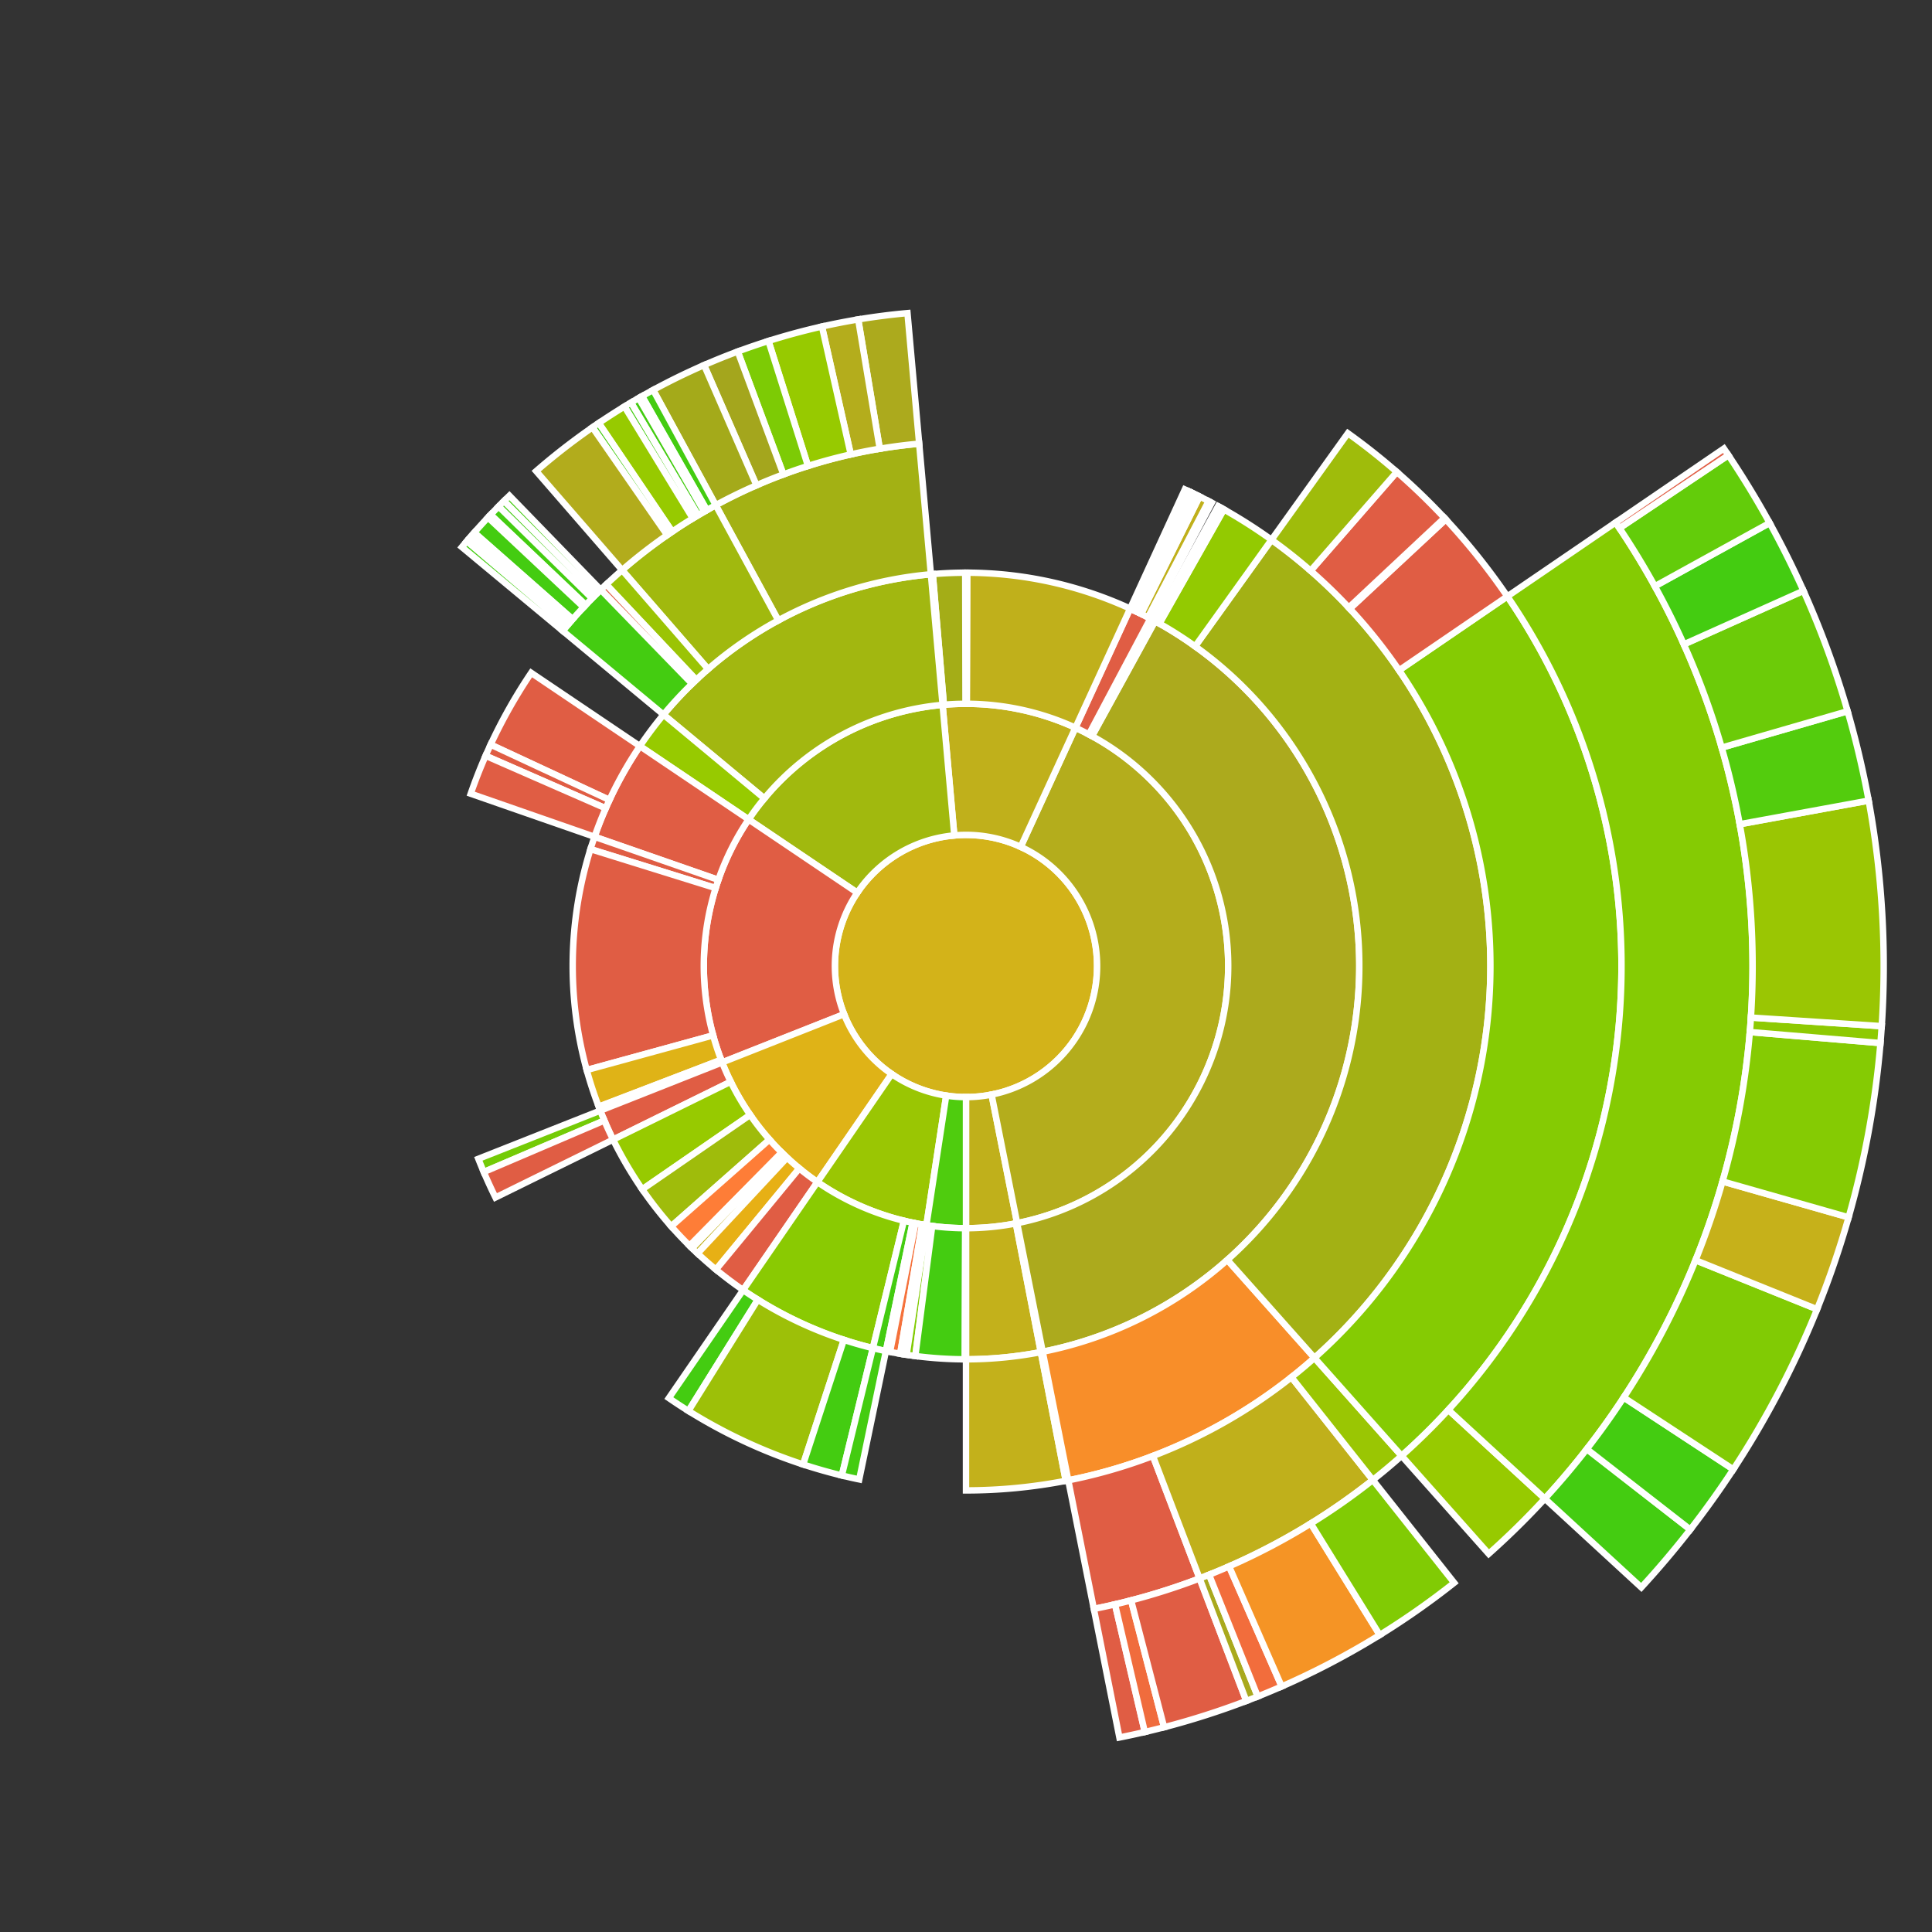 <svg baseProfile="full" width="300" height="300" viewBox="0 0 300 300" version="1.1"
xmlns="http://www.w3.org/2000/svg" xmlns:ev="http://www.w3.org/2001/xml-events"
xmlns:xlink="http://www.w3.org/1999/xlink">

<rect x="0" y="0" width="300" height="300" fill="#333333" stroke="none"/>

<style>rect.s{mask:url(#mask);}</style>
<defs>
  <pattern id="white" width="4" height="4" patternUnits="userSpaceOnUse" patternTransform="rotate(45)">
    <rect width="2" height="2" transform="translate(0,0)" fill="white"></rect>
  </pattern>
  <mask id="mask">
    <rect x="0" y="0" width="100%" height="100%" fill="url(#white)"></rect>
  </mask>
</defs>

<circle cx="150.0" cy="150.0" fill="#d3b319" r="20.357" stroke="white" stroke-width="1" />
<path d="M 150.0 170.357 L 150.0 190.714 A 40.714 40.714 0 0 0 157.941 189.932 L 153.97 169.966 A 20.357 20.357 0 0 1 150.0 170.357 z" fill="#c0b01b" stroke="white" stroke-width="1" />
<path d="M 150.0 190.714 L 150.0 211.071 A 61.071 61.071 0 0 0 161.62 209.956 L 157.746 189.971 A 40.714 40.714 0 0 1 150.0 190.714 z" fill="#c3b11b" stroke="white" stroke-width="1" />
<path d="M 150.0 211.071 L 150.0 231.429 A 81.429 81.429 0 0 0 165.493 229.941 L 161.62 209.956 A 61.071 61.071 0 0 1 150.0 211.071 z" fill="#c3b11b" stroke="white" stroke-width="1" />
<path d="M 157.746 189.971 L 161.62 209.956 A 61.071 61.071 0 0 0 161.911 209.899 L 157.941 189.932 A 40.714 40.714 0 0 1 157.746 189.971 z" fill="#4c1" stroke="white" stroke-width="1" />
<path d="M 161.62 209.956 L 165.493 229.941 A 81.429 81.429 0 0 0 165.881 229.865 L 161.911 209.899 A 61.071 61.071 0 0 1 161.62 209.956 z" fill="#4c1" stroke="white" stroke-width="1" />
<path d="M 153.97 169.966 L 157.941 189.932 A 40.714 40.714 0 0 0 166.99 113 L 158.495 131.5 A 20.357 20.357 0 0 1 153.97 169.966 z" fill="#b4ad1c" stroke="white" stroke-width="1" />
<path d="M 157.941 189.932 L 161.911 209.899 A 61.071 61.071 0 0 0 179.355 96.446 L 169.57 114.297 A 40.714 40.714 0 0 1 157.941 189.932 z" fill="#acaa1d" stroke="white" stroke-width="1" />
<path d="M 161.911 209.899 L 165.881 229.865 A 81.429 81.429 0 0 0 204.111 210.849 L 190.583 195.637 A 61.071 61.071 0 0 1 161.911 209.899 z" fill="#f88e29" stroke="white" stroke-width="1" />
<path d="M 165.881 229.865 L 169.851 249.831 A 101.786 101.786 0 0 0 186.275 245.102 L 179.02 226.082 A 81.429 81.429 0 0 1 165.881 229.865 z" fill="#e05d44" stroke="white" stroke-width="1" />
<path d="M 169.851 249.831 L 173.822 269.797 A 122.143 122.143 0 0 0 177.766 268.945 L 173.138 249.121 A 101.786 101.786 0 0 1 169.851 249.831 z" fill="#e05d44" stroke="white" stroke-width="1" />
<path d="M 173.138 249.121 L 177.766 268.945 A 122.143 122.143 0 0 0 180.762 268.206 L 175.635 248.505 A 101.786 101.786 0 0 1 173.138 249.121 z" fill="#f06c3d" stroke="white" stroke-width="1" />
<path d="M 175.635 248.505 L 180.762 268.206 A 122.143 122.143 0 0 0 193.53 264.123 L 186.275 245.102 A 101.786 101.786 0 0 1 175.635 248.505 z" fill="#e05d44" stroke="white" stroke-width="1" />
<path d="M 179.02 226.082 L 186.275 245.102 A 101.786 101.786 0 0 0 213.169 229.812 L 200.535 213.85 A 81.429 81.429 0 0 1 179.02 226.082 z" fill="#c0b01b" stroke="white" stroke-width="1" />
<path d="M 186.275 245.102 L 193.53 264.123 A 122.143 122.143 0 0 0 195.299 263.432 L 187.749 244.527 A 101.786 101.786 0 0 1 186.275 245.102 z" fill="#a9a91d" stroke="white" stroke-width="1" />
<path d="M 187.749 244.527 L 195.299 263.432 A 122.143 122.143 0 0 0 199.021 261.874 L 190.851 243.228 A 101.786 101.786 0 0 1 187.749 244.527 z" fill="#f26d3c" stroke="white" stroke-width="1" />
<path d="M 190.851 243.228 L 199.021 261.874 A 122.143 122.143 0 0 0 214.246 253.881 L 203.539 236.568 A 101.786 101.786 0 0 1 190.851 243.228 z" fill="#f59425" stroke="white" stroke-width="1" />
<path d="M 203.539 236.568 L 214.246 253.881 A 122.143 122.143 0 0 0 225.803 245.775 L 213.169 229.812 A 101.786 101.786 0 0 1 203.539 236.568 z" fill="#81cb04" stroke="white" stroke-width="1" />
<path d="M 200.535 213.85 L 213.169 229.812 A 101.786 101.786 0 0 0 217.639 226.061 L 204.111 210.849 A 81.429 81.429 0 0 1 200.535 213.85 z" fill="#9ac603" stroke="white" stroke-width="1" />
<path d="M 190.583 195.637 L 204.111 210.849 A 81.429 81.429 0 0 0 197.439 83.817 L 185.579 100.363 A 61.071 61.071 0 0 1 190.583 195.637 z" fill="#a3b114" stroke="white" stroke-width="1" />
<path d="M 204.111 210.849 L 217.639 226.061 A 101.786 101.786 0 0 0 234.061 92.606 L 217.249 104.085 A 81.429 81.429 0 0 1 204.111 210.849 z" fill="#85cb03" stroke="white" stroke-width="1" />
<path d="M 217.639 226.061 L 231.166 241.274 A 122.143 122.143 0 0 0 239.88 232.707 L 224.9 218.922 A 101.786 101.786 0 0 1 217.639 226.061 z" fill="#97ca00" stroke="white" stroke-width="1" />
<path d="M 224.9 218.922 L 239.88 232.707 A 122.143 122.143 0 0 0 250.873 81.127 L 234.061 92.606 A 101.786 101.786 0 0 1 224.9 218.922 z" fill="#85cb03" stroke="white" stroke-width="1" />
<path d="M 239.88 232.707 L 254.86 246.491 A 142.5 142.5 0 0 0 262.464 237.511 L 246.397 225.009 A 122.143 122.143 0 0 1 239.88 232.707 z" fill="#4c1" stroke="white" stroke-width="1" />
<path d="M 246.397 225.009 L 262.464 237.511 A 142.5 142.5 0 0 0 269.149 228.166 L 252.127 216.999 A 122.143 122.143 0 0 1 246.397 225.009 z" fill="#4c1" stroke="white" stroke-width="1" />
<path d="M 252.127 216.999 L 269.149 228.166 A 142.5 142.5 0 0 0 282.157 203.299 L 263.278 195.685 A 122.143 122.143 0 0 1 252.127 216.999 z" fill="#81cb04" stroke="white" stroke-width="1" />
<path d="M 263.278 195.685 L 282.157 203.299 A 142.5 142.5 0 0 0 287.051 189.028 L 267.472 183.453 A 122.143 122.143 0 0 1 263.278 195.685 z" fill="#c6b11a" stroke="white" stroke-width="1" />
<path d="M 267.472 183.453 L 287.051 189.028 A 142.5 142.5 0 0 0 291.997 161.964 L 271.712 160.255 A 122.143 122.143 0 0 1 267.472 183.453 z" fill="#85cb03" stroke="white" stroke-width="1" />
<path d="M 271.712 160.255 L 291.997 161.964 A 142.5 142.5 0 0 0 292.194 159.34 L 271.88 158.006 A 122.143 122.143 0 0 1 271.712 160.255 z" fill="#8eca02" stroke="white" stroke-width="1" />
<path d="M 271.88 158.006 L 292.194 159.34 A 142.5 142.5 0 0 0 290.166 124.316 L 270.143 127.985 A 122.143 122.143 0 0 1 271.88 158.006 z" fill="#9ac603" stroke="white" stroke-width="1" />
<path d="M 270.143 127.985 L 290.166 124.316 A 142.5 142.5 0 0 0 286.898 110.439 L 267.342 116.091 A 122.143 122.143 0 0 1 270.143 127.985 z" fill="#53cc0d" stroke="white" stroke-width="1" />
<path d="M 267.342 116.091 L 286.898 110.439 A 142.5 142.5 0 0 0 280.043 91.732 L 261.465 100.056 A 122.143 122.143 0 0 1 267.342 116.091 z" fill="#6ccb08" stroke="white" stroke-width="1" />
<path d="M 261.465 100.056 L 280.043 91.732 A 142.5 142.5 0 0 0 274.792 81.202 L 256.965 91.03 A 122.143 122.143 0 0 1 261.465 100.056 z" fill="#4c1" stroke="white" stroke-width="1" />
<path d="M 256.965 91.03 L 274.792 81.202 A 142.5 142.5 0 0 0 268.383 70.68 L 251.471 82.012 A 122.143 122.143 0 0 1 256.965 91.03 z" fill="#63cc0a" stroke="white" stroke-width="1" />
<path d="M 251.471 82.012 L 268.383 70.68 A 142.5 142.5 0 0 0 267.685 69.648 L 250.873 81.127 A 122.143 122.143 0 0 1 251.471 82.012 z" fill="#e05d44" stroke="white" stroke-width="1" />
<path d="M 217.249 104.085 L 234.061 92.606 A 101.786 101.786 0 0 0 224.497 80.642 L 209.598 94.514 A 81.429 81.429 0 0 1 217.249 104.085 z" fill="#e05d44" stroke="white" stroke-width="1" />
<path d="M 209.598 94.514 L 224.497 80.642 A 101.786 101.786 0 0 0 224.295 80.425 L 209.436 94.34 A 81.429 81.429 0 0 1 209.598 94.514 z" fill="#4c1" stroke="white" stroke-width="1" />
<path d="M 209.436 94.34 L 224.295 80.425 A 101.786 101.786 0 0 0 216.896 73.285 L 203.517 88.628 A 81.429 81.429 0 0 1 209.436 94.34 z" fill="#e05d44" stroke="white" stroke-width="1" />
<path d="M 203.517 88.628 L 216.896 73.285 A 101.786 101.786 0 0 0 209.299 67.272 L 197.439 83.817 A 81.429 81.429 0 0 1 203.517 88.628 z" fill="#9fbc0b" stroke="white" stroke-width="1" />
<path d="M 185.579 100.363 L 197.439 83.817 A 81.429 81.429 0 0 0 190.039 79.095 L 180.029 96.821 A 61.071 61.071 0 0 1 185.579 100.363 z" fill="#93ca01" stroke="white" stroke-width="1" />
<path d="M 180.029 96.821 L 190.039 79.095 A 81.429 81.429 0 0 0 189.417 78.748 L 179.563 96.561 A 61.071 61.071 0 0 1 180.029 96.821 z" fill="#f98b2c" stroke="white" stroke-width="1" />
<path d="M 179.563 96.561 L 189.417 78.748 A 81.429 81.429 0 0 0 189.14 78.595 L 179.355 96.446 A 61.071 61.071 0 0 1 179.563 96.561 z" fill="#e05d44" stroke="white" stroke-width="1" />
<path d="M 169.57 114.297 L 179.355 96.446 A 61.071 61.071 0 0 0 178.624 96.052 L 169.082 114.035 A 40.714 40.714 0 0 1 169.57 114.297 z" fill="#e76241" stroke="white" stroke-width="1" />
<path d="M 169.082 114.035 L 178.624 96.052 A 61.071 61.071 0 0 0 175.485 94.5 L 166.99 113 A 40.714 40.714 0 0 1 169.082 114.035 z" fill="#e05d44" stroke="white" stroke-width="1" />
<path d="M 178.624 96.052 L 188.165 78.069 A 81.429 81.429 0 0 0 187.675 77.811 L 178.256 95.858 A 61.071 61.071 0 0 1 178.624 96.052 z" fill="#e05d44" stroke="white" stroke-width="1" />
<path d="M 178.256 95.858 L 187.675 77.811 A 81.429 81.429 0 0 0 186.265 77.093 L 177.198 95.319 A 61.071 61.071 0 0 1 178.256 95.858 z" fill="#c0b01b" stroke="white" stroke-width="1" />
<path d="M 177.198 95.319 L 186.265 77.093 A 81.429 81.429 0 0 0 185.768 76.848 L 176.826 95.136 A 61.071 61.071 0 0 1 177.198 95.319 z" fill="#e05d44" stroke="white" stroke-width="1" />
<path d="M 176.826 95.136 L 185.768 76.848 A 81.429 81.429 0 0 0 185.055 76.503 L 176.291 94.878 A 61.071 61.071 0 0 1 176.826 95.136 z" fill="#e05d44" stroke="white" stroke-width="1" />
<path d="M 176.291 94.878 L 185.055 76.503 A 81.429 81.429 0 0 0 184.841 76.402 L 176.131 94.801 A 61.071 61.071 0 0 1 176.291 94.878 z" fill="#e05d44" stroke="white" stroke-width="1" />
<path d="M 176.131 94.801 L 184.841 76.402 A 81.429 81.429 0 0 0 184.626 76.3 L 175.97 94.725 A 61.071 61.071 0 0 1 176.131 94.801 z" fill="#e05d44" stroke="white" stroke-width="1" />
<path d="M 175.97 94.725 L 184.626 76.3 A 81.429 81.429 0 0 0 183.98 76 L 175.485 94.5 A 61.071 61.071 0 0 1 175.97 94.725 z" fill="#a4aa1a" stroke="white" stroke-width="1" />
<path d="M 158.495 131.5 L 166.99 113 A 40.714 40.714 0 0 0 146.365 109.448 L 148.183 129.724 A 20.357 20.357 0 0 1 158.495 131.5 z" fill="#c0b01b" stroke="white" stroke-width="1" />
<path d="M 166.99 113 L 175.485 94.5 A 61.071 61.071 0 0 0 150.178 88.929 L 150.119 109.286 A 40.714 40.714 0 0 1 166.99 113 z" fill="#c0b01b" stroke="white" stroke-width="1" />
<path d="M 150.119 109.286 L 150.178 88.929 A 61.071 61.071 0 0 0 149.881 88.929 L 149.921 109.286 A 40.714 40.714 0 0 1 150.119 109.286 z" fill="#4c1" stroke="white" stroke-width="1" />
<path d="M 149.921 109.286 L 149.881 88.929 A 61.071 61.071 0 0 0 144.843 89.147 L 146.562 109.431 A 40.714 40.714 0 0 1 149.921 109.286 z" fill="#a4ad17" stroke="white" stroke-width="1" />
<path d="M 146.562 109.431 L 144.843 89.147 A 61.071 61.071 0 0 0 144.548 89.172 L 146.365 109.448 A 40.714 40.714 0 0 1 146.562 109.431 z" fill="#e05d44" stroke="white" stroke-width="1" />
<path d="M 148.183 129.724 L 146.365 109.448 A 40.714 40.714 0 0 0 116.242 127.239 L 133.121 138.619 A 20.357 20.357 0 0 1 148.183 129.724 z" fill="#a1b90e" stroke="white" stroke-width="1" />
<path d="M 146.365 109.448 L 144.548 89.172 A 61.071 61.071 0 0 0 103.029 110.969 L 118.686 123.98 A 40.714 40.714 0 0 1 146.365 109.448 z" fill="#a2b710" stroke="white" stroke-width="1" />
<path d="M 144.548 89.172 L 142.73 68.897 A 81.429 81.429 0 0 0 111.138 78.443 L 120.854 96.332 A 61.071 61.071 0 0 1 144.548 89.172 z" fill="#a3b114" stroke="white" stroke-width="1" />
<path d="M 142.73 68.897 L 140.913 48.621 A 101.786 101.786 0 0 0 133.262 49.6 L 136.61 69.68 A 81.429 81.429 0 0 1 142.73 68.897 z" fill="#acaa1d" stroke="white" stroke-width="1" />
<path d="M 136.61 69.68 L 133.262 49.6 A 101.786 101.786 0 0 0 127.633 50.702 L 132.106 70.562 A 81.429 81.429 0 0 1 136.61 69.68 z" fill="#b4ad1c" stroke="white" stroke-width="1" />
<path d="M 132.106 70.562 L 127.633 50.702 A 101.786 101.786 0 0 0 119.328 52.946 L 125.463 72.356 A 81.429 81.429 0 0 1 132.106 70.562 z" fill="#97ca00" stroke="white" stroke-width="1" />
<path d="M 125.463 72.356 L 119.328 52.946 A 101.786 101.786 0 0 0 114.558 54.584 L 121.646 73.667 A 81.429 81.429 0 0 1 125.463 72.356 z" fill="#7dcb05" stroke="white" stroke-width="1" />
<path d="M 121.646 73.667 L 114.558 54.584 A 101.786 101.786 0 0 0 109.33 56.692 L 117.464 75.354 A 81.429 81.429 0 0 1 121.646 73.667 z" fill="#a4a61d" stroke="white" stroke-width="1" />
<path d="M 117.464 75.354 L 109.33 56.692 A 101.786 101.786 0 0 0 101.423 60.554 L 111.138 78.443 A 81.429 81.429 0 0 1 117.464 75.354 z" fill="#a4aa1a" stroke="white" stroke-width="1" />
<path d="M 120.854 96.332 L 111.138 78.443 A 81.429 81.429 0 0 0 96.602 88.524 L 109.952 103.893 A 61.071 61.071 0 0 1 120.854 96.332 z" fill="#a1b90e" stroke="white" stroke-width="1" />
<path d="M 111.138 78.443 L 101.423 60.554 A 101.786 101.786 0 0 0 99.694 61.515 L 109.755 79.212 A 81.429 81.429 0 0 1 111.138 78.443 z" fill="#4c1" stroke="white" stroke-width="1" />
<path d="M 109.755 79.212 L 99.694 61.515 A 101.786 101.786 0 0 0 99.179 61.81 L 109.343 79.448 A 81.429 81.429 0 0 1 109.755 79.212 z" fill="#e05d44" stroke="white" stroke-width="1" />
<path d="M 109.343 79.448 L 99.179 61.81 A 101.786 101.786 0 0 0 97.984 62.509 L 108.387 80.007 A 81.429 81.429 0 0 1 109.343 79.448 z" fill="#4c1" stroke="white" stroke-width="1" />
<path d="M 108.387 80.007 L 97.984 62.509 A 101.786 101.786 0 0 0 96.967 63.122 L 107.574 80.497 A 81.429 81.429 0 0 1 108.387 80.007 z" fill="#4c1" stroke="white" stroke-width="1" />
<path d="M 107.574 80.497 L 96.967 63.122 A 101.786 101.786 0 0 0 92.974 65.689 L 104.379 82.551 A 81.429 81.429 0 0 1 107.574 80.497 z" fill="#97ca00" stroke="white" stroke-width="1" />
<path d="M 104.379 82.551 L 92.974 65.689 A 101.786 101.786 0 0 0 91.995 66.36 L 103.596 83.088 A 81.429 81.429 0 0 1 104.379 82.551 z" fill="#4c1" stroke="white" stroke-width="1" />
<path d="M 103.596 83.088 L 91.995 66.36 A 101.786 101.786 0 0 0 83.253 73.155 L 96.602 88.524 A 81.429 81.429 0 0 1 103.596 83.088 z" fill="#b2ac1c" stroke="white" stroke-width="1" />
<path d="M 109.952 103.893 L 96.602 88.524 A 81.429 81.429 0 0 0 94.138 90.754 L 108.104 105.565 A 61.071 61.071 0 0 1 109.952 103.893 z" fill="#9bc405" stroke="white" stroke-width="1" />
<path d="M 108.104 105.565 L 94.138 90.754 A 81.429 81.429 0 0 0 93.281 91.574 L 107.461 106.181 A 61.071 61.071 0 0 1 108.104 105.565 z" fill="#e05d44" stroke="white" stroke-width="1" />
<path d="M 107.461 106.181 L 93.281 91.574 A 81.429 81.429 0 0 0 87.371 97.959 L 103.029 110.969 A 61.071 61.071 0 0 1 107.461 106.181 z" fill="#4c1" stroke="white" stroke-width="1" />
<path d="M 93.281 91.574 L 79.101 76.968 A 101.786 101.786 0 0 0 78.254 77.8 L 92.603 92.24 A 81.429 81.429 0 0 1 93.281 91.574 z" fill="#4c1" stroke="white" stroke-width="1" />
<path d="M 92.603 92.24 L 78.254 77.8 A 101.786 101.786 0 0 0 77.417 78.641 L 91.934 92.913 A 81.429 81.429 0 0 1 92.603 92.24 z" fill="#4c1" stroke="white" stroke-width="1" />
<path d="M 91.934 92.913 L 77.417 78.641 A 101.786 101.786 0 0 0 76.18 79.922 L 90.944 93.937 A 81.429 81.429 0 0 1 91.934 92.913 z" fill="#4c1" stroke="white" stroke-width="1" />
<path d="M 90.944 93.937 L 76.18 79.922 A 101.786 101.786 0 0 0 75.773 80.353 L 90.618 94.283 A 81.429 81.429 0 0 1 90.944 93.937 z" fill="#4c1" stroke="white" stroke-width="1" />
<path d="M 90.618 94.283 L 75.773 80.353 A 101.786 101.786 0 0 0 73.644 82.695 L 88.915 96.156 A 81.429 81.429 0 0 1 90.618 94.283 z" fill="#4c1" stroke="white" stroke-width="1" />
<path d="M 88.915 96.156 L 73.644 82.695 A 101.786 101.786 0 0 0 72.993 83.44 L 88.394 96.752 A 81.429 81.429 0 0 1 88.915 96.156 z" fill="#4c1" stroke="white" stroke-width="1" />
<path d="M 88.394 96.752 L 72.993 83.44 A 101.786 101.786 0 0 0 72.478 84.04 L 87.982 97.232 A 81.429 81.429 0 0 1 88.394 96.752 z" fill="#4c1" stroke="white" stroke-width="1" />
<path d="M 87.982 97.232 L 72.478 84.04 A 101.786 101.786 0 0 0 71.714 84.949 L 87.371 97.959 A 81.429 81.429 0 0 1 87.982 97.232 z" fill="#4c1" stroke="white" stroke-width="1" />
<path d="M 118.686 123.98 L 103.029 110.969 A 61.071 61.071 0 0 0 99.364 115.858 L 116.242 127.239 A 40.714 40.714 0 0 1 118.686 123.98 z" fill="#97ca00" stroke="white" stroke-width="1" />
<path d="M 133.121 138.619 L 116.242 127.239 A 40.714 40.714 0 0 0 112.138 164.971 L 131.069 157.486 A 20.357 20.357 0 0 1 133.121 138.619 z" fill="#e05d44" stroke="white" stroke-width="1" />
<path d="M 116.242 127.239 L 99.364 115.858 A 61.071 61.071 0 0 0 92.319 129.935 L 111.546 136.624 A 40.714 40.714 0 0 1 116.242 127.239 z" fill="#e05d44" stroke="white" stroke-width="1" />
<path d="M 99.364 115.858 L 82.485 104.477 A 81.429 81.429 0 0 0 76.183 115.625 L 94.637 124.218 A 61.071 61.071 0 0 1 99.364 115.858 z" fill="#e05d44" stroke="white" stroke-width="1" />
<path d="M 94.637 124.218 L 76.183 115.625 A 81.429 81.429 0 0 0 75.401 117.355 L 94.051 125.517 A 61.071 61.071 0 0 1 94.637 124.218 z" fill="#e05d44" stroke="white" stroke-width="1" />
<path d="M 94.051 125.517 L 75.401 117.355 A 81.429 81.429 0 0 0 73.092 123.247 L 92.319 129.935 A 61.071 61.071 0 0 1 94.051 125.517 z" fill="#e05d44" stroke="white" stroke-width="1" />
<path d="M 111.546 136.624 L 92.319 129.935 A 61.071 61.071 0 0 0 91.687 131.852 L 111.125 137.901 A 40.714 40.714 0 0 1 111.546 136.624 z" fill="#e05d44" stroke="white" stroke-width="1" />
<path d="M 111.125 137.901 L 91.687 131.852 A 61.071 61.071 0 0 0 91.104 166.155 L 110.736 160.77 A 40.714 40.714 0 0 1 111.125 137.901 z" fill="#e05d44" stroke="white" stroke-width="1" />
<path d="M 110.736 160.77 L 91.104 166.155 A 61.071 61.071 0 0 0 92.97 171.848 L 111.98 164.565 A 40.714 40.714 0 0 1 110.736 160.77 z" fill="#dfb317" stroke="white" stroke-width="1" />
<path d="M 111.98 164.565 L 92.97 171.848 A 61.071 61.071 0 0 0 93.207 172.457 L 112.138 164.971 A 40.714 40.714 0 0 1 111.98 164.565 z" fill="#ef6a3d" stroke="white" stroke-width="1" />
<path d="M 131.069 157.486 L 112.138 164.971 A 40.714 40.714 0 0 0 126.928 183.546 L 138.464 166.773 A 20.357 20.357 0 0 1 131.069 157.486 z" fill="#dfb317" stroke="white" stroke-width="1" />
<path d="M 112.138 164.971 L 93.207 172.457 A 61.071 61.071 0 0 0 95.201 176.959 L 113.467 167.973 A 40.714 40.714 0 0 1 112.138 164.971 z" fill="#e05d44" stroke="white" stroke-width="1" />
<path d="M 93.207 172.457 L 74.276 179.942 A 81.429 81.429 0 0 0 75.119 181.991 L 93.839 173.993 A 61.071 61.071 0 0 1 93.207 172.457 z" fill="#74cb06" stroke="white" stroke-width="1" />
<path d="M 93.839 173.993 L 75.119 181.991 A 81.429 81.429 0 0 0 76.935 185.945 L 95.201 176.959 A 61.071 61.071 0 0 1 93.839 173.993 z" fill="#e05d44" stroke="white" stroke-width="1" />
<path d="M 113.467 167.973 L 95.201 176.959 A 61.071 61.071 0 0 0 99.731 184.681 L 116.488 173.121 A 40.714 40.714 0 0 1 113.467 167.973 z" fill="#97ca00" stroke="white" stroke-width="1" />
<path d="M 116.488 173.121 L 99.731 184.681 A 61.071 61.071 0 0 0 104.225 190.428 L 119.484 176.952 A 40.714 40.714 0 0 1 116.488 173.121 z" fill="#9fbc0b" stroke="white" stroke-width="1" />
<path d="M 119.484 176.952 L 104.225 190.428 A 61.071 61.071 0 0 0 107.079 193.445 L 121.386 178.964 A 40.714 40.714 0 0 1 119.484 176.952 z" fill="#fe7d37" stroke="white" stroke-width="1" />
<path d="M 121.386 178.964 L 107.079 193.445 A 61.071 61.071 0 0 0 107.461 193.819 L 121.64 179.213 A 40.714 40.714 0 0 1 121.386 178.964 z" fill="#4c1" stroke="white" stroke-width="1" />
<path d="M 121.64 179.213 L 107.461 193.819 A 61.071 61.071 0 0 0 108.32 194.638 L 122.213 179.758 A 40.714 40.714 0 0 1 121.64 179.213 z" fill="#c0b01b" stroke="white" stroke-width="1" />
<path d="M 122.213 179.758 L 108.32 194.638 A 61.071 61.071 0 0 0 111.175 197.142 L 124.117 181.428 A 40.714 40.714 0 0 1 122.213 179.758 z" fill="#e7b015" stroke="white" stroke-width="1" />
<path d="M 124.117 181.428 L 111.175 197.142 A 61.071 61.071 0 0 0 115.392 200.319 L 126.928 183.546 A 40.714 40.714 0 0 1 124.117 181.428 z" fill="#e05d44" stroke="white" stroke-width="1" />
<path d="M 138.464 166.773 L 126.928 183.546 A 40.714 40.714 0 0 0 143.852 190.247 L 146.926 170.124 A 20.357 20.357 0 0 1 138.464 166.773 z" fill="#9ac603" stroke="white" stroke-width="1" />
<path d="M 126.928 183.546 L 115.392 200.319 A 61.071 61.071 0 0 0 135.54 209.335 L 140.36 189.557 A 40.714 40.714 0 0 1 126.928 183.546 z" fill="#8aca02" stroke="white" stroke-width="1" />
<path d="M 115.392 200.319 L 103.856 217.092 A 81.429 81.429 0 0 0 106.9 219.087 L 117.675 201.815 A 61.071 61.071 0 0 1 115.392 200.319 z" fill="#4c1" stroke="white" stroke-width="1" />
<path d="M 117.675 201.815 L 106.9 219.087 A 81.429 81.429 0 0 0 124.709 227.402 L 131.032 208.051 A 61.071 61.071 0 0 1 117.675 201.815 z" fill="#9dc008" stroke="white" stroke-width="1" />
<path d="M 131.032 208.051 L 124.709 227.402 A 81.429 81.429 0 0 0 130.72 229.113 L 135.54 209.335 A 61.071 61.071 0 0 1 131.032 208.051 z" fill="#4c1" stroke="white" stroke-width="1" />
<path d="M 140.36 189.557 L 135.54 209.335 A 61.071 61.071 0 0 0 137.566 209.792 L 141.711 189.861 A 40.714 40.714 0 0 1 140.36 189.557 z" fill="#4c1" stroke="white" stroke-width="1" />
<path d="M 135.54 209.335 L 130.72 229.113 A 81.429 81.429 0 0 0 133.421 229.723 L 137.566 209.792 A 61.071 61.071 0 0 1 135.54 209.335 z" fill="#4c1" stroke="white" stroke-width="1" />
<path d="M 141.711 189.861 L 137.566 209.792 A 61.071 61.071 0 0 0 138.206 209.922 L 142.137 189.948 A 40.714 40.714 0 0 1 141.711 189.861 z" fill="#4c1" stroke="white" stroke-width="1" />
<path d="M 142.137 189.948 L 138.206 209.922 A 61.071 61.071 0 0 0 139.782 210.211 L 143.188 190.14 A 40.714 40.714 0 0 1 142.137 189.948 z" fill="#f5713b" stroke="white" stroke-width="1" />
<path d="M 143.188 190.14 L 139.782 210.211 A 61.071 61.071 0 0 0 140.25 210.288 L 143.5 190.192 A 40.714 40.714 0 0 1 143.188 190.14 z" fill="#4c1" stroke="white" stroke-width="1" />
<path d="M 143.5 190.192 L 140.25 210.288 A 61.071 61.071 0 0 0 140.778 210.371 L 143.852 190.247 A 40.714 40.714 0 0 1 143.5 190.192 z" fill="#e05d44" stroke="white" stroke-width="1" />
<path d="M 146.926 170.124 L 143.852 190.247 A 40.714 40.714 0 0 0 150.0 190.714 L 150.0 170.357 A 20.357 20.357 0 0 1 146.926 170.124 z" fill="#4fcc0e" stroke="white" stroke-width="1" />
<path d="M 143.852 190.247 L 140.778 210.371 A 61.071 61.071 0 0 0 142.129 210.562 L 144.753 190.375 A 40.714 40.714 0 0 1 143.852 190.247 z" fill="#81cb04" stroke="white" stroke-width="1" />
<path d="M 144.753 190.375 L 142.129 210.562 A 61.071 61.071 0 0 0 149.822 211.071 L 149.881 190.714 A 40.714 40.714 0 0 1 144.753 190.375 z" fill="#4c1" stroke="white" stroke-width="1" />
<path d="M 149.881 190.714 L 149.822 211.071 A 61.071 61.071 0 0 0 150 211.071 L 150.0 190.714 A 40.714 40.714 0 0 1 149.881 190.714 z" fill="#4c1" stroke="white" stroke-width="1" />
</svg>